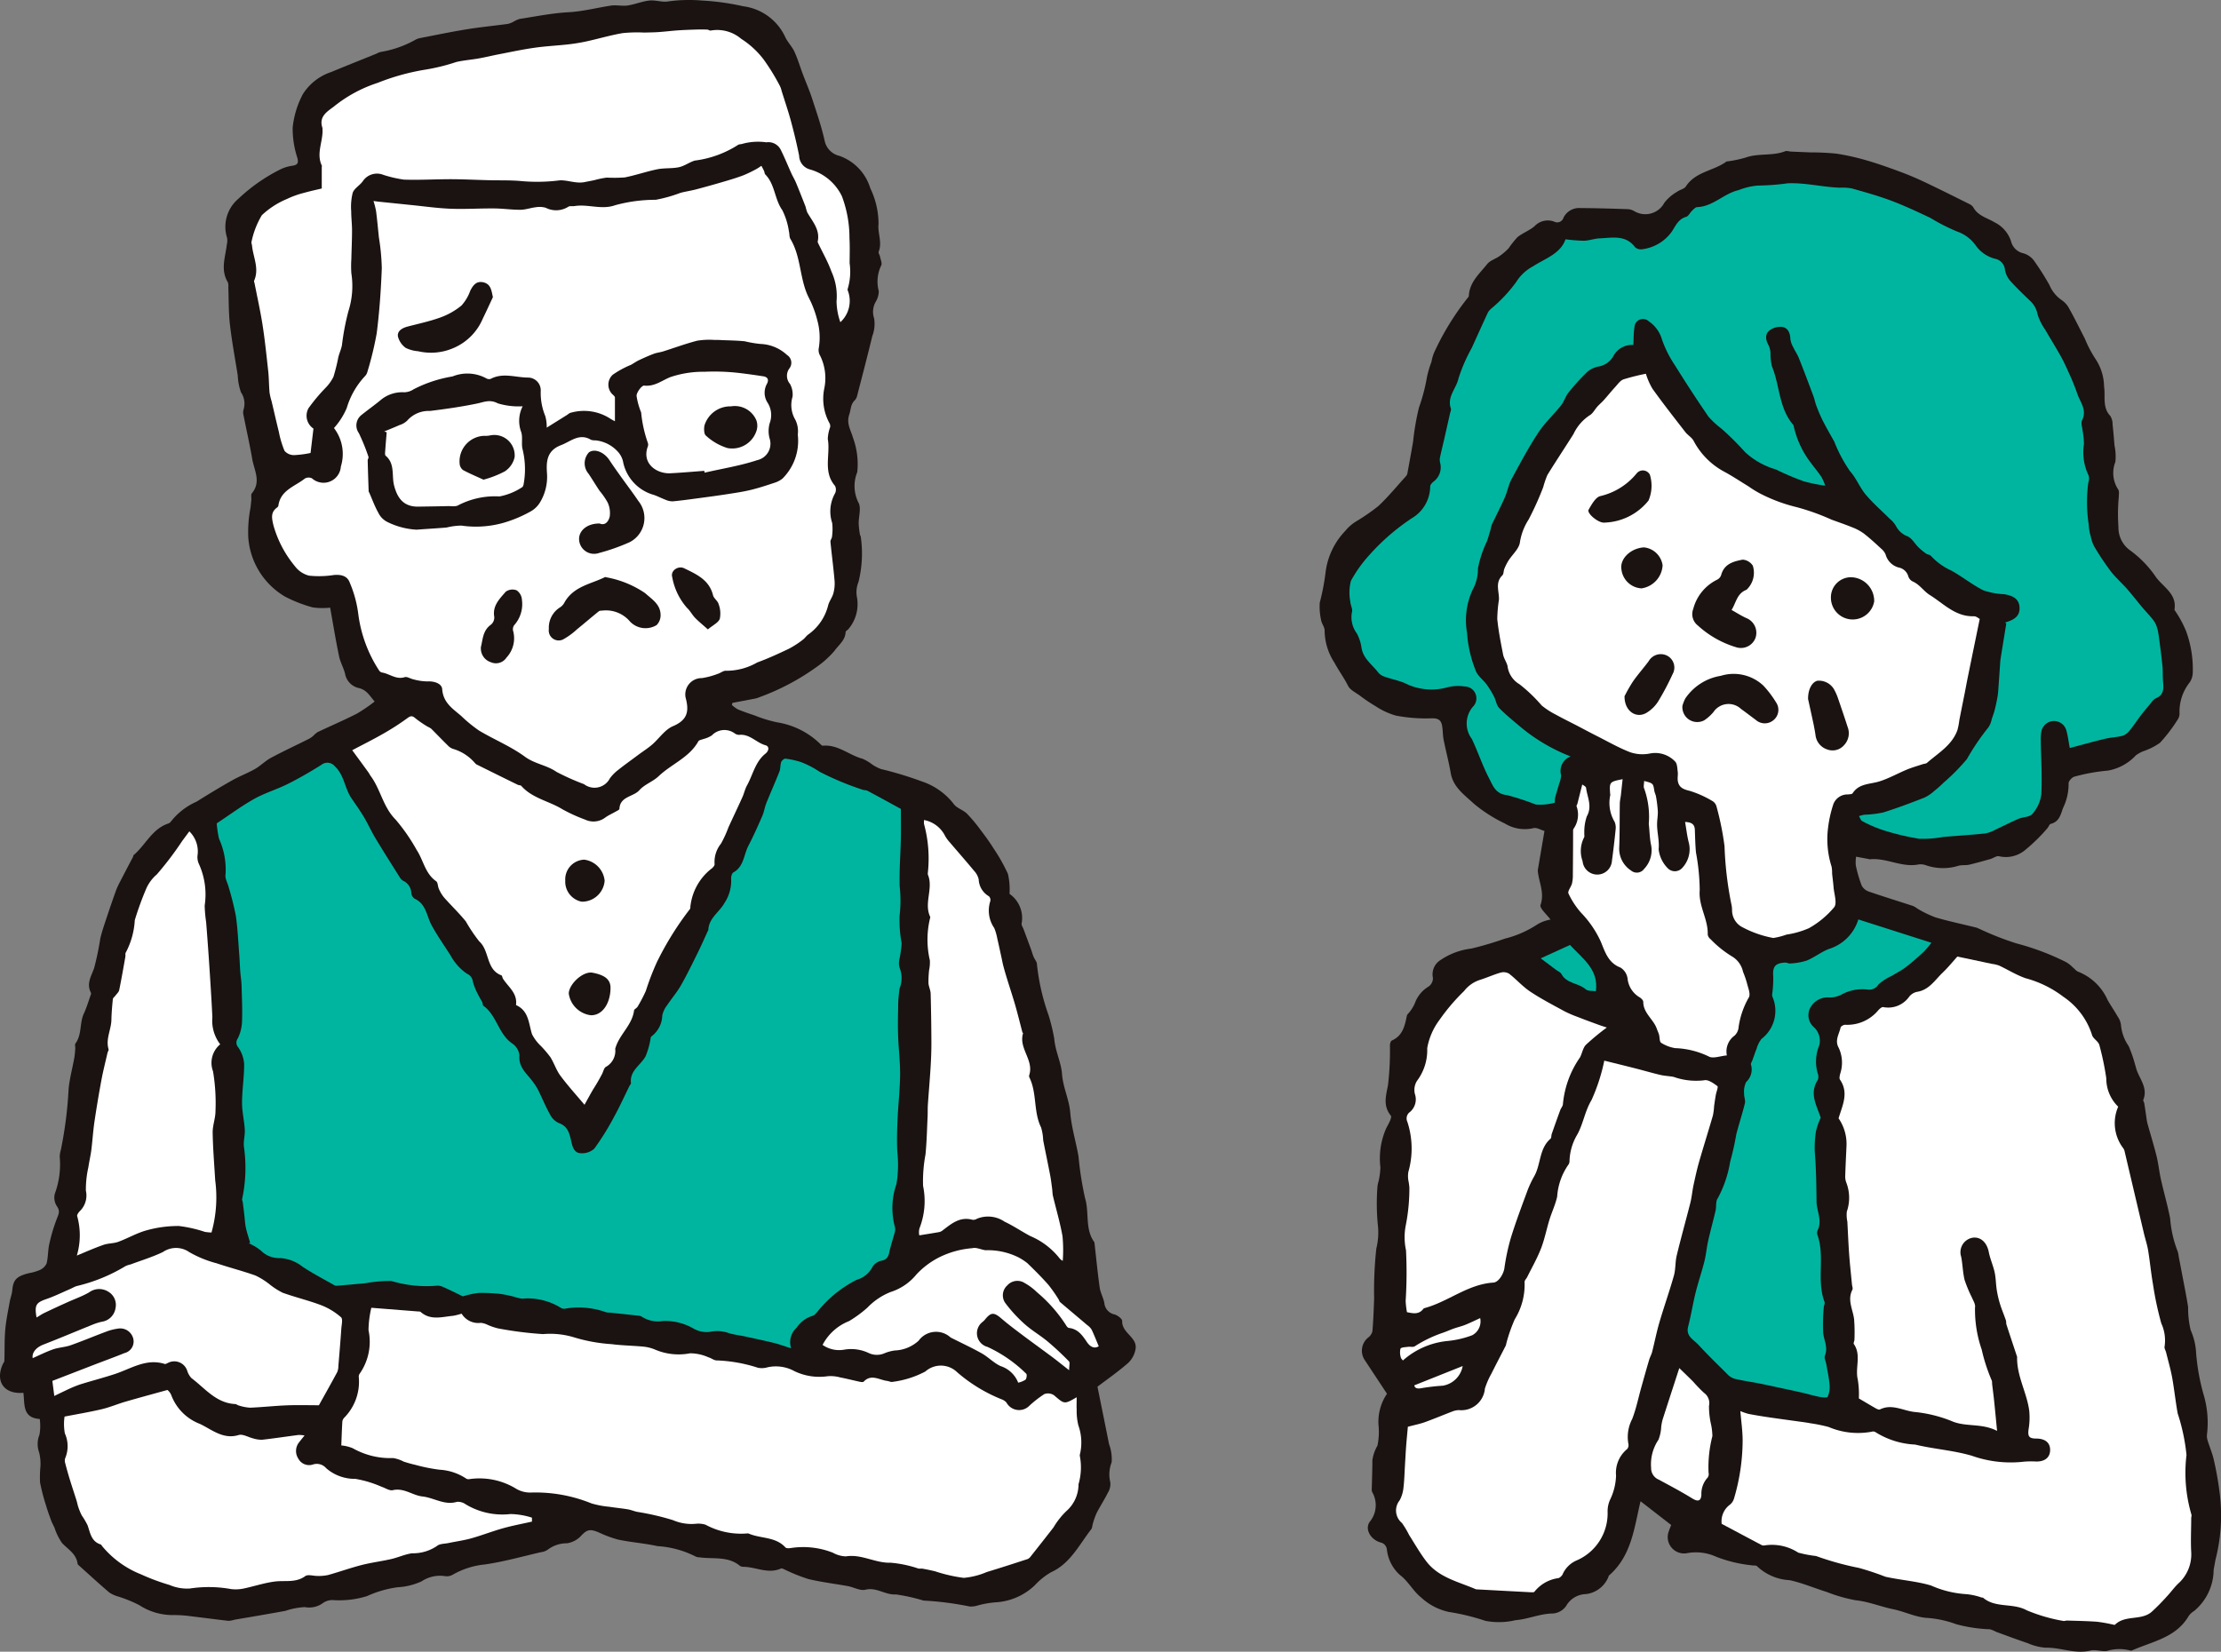 <svg id="グループ_1170" data-name="グループ 1170" xmlns="http://www.w3.org/2000/svg" xmlns:xlink="http://www.w3.org/1999/xlink" width="130.661" height="97.195" viewBox="0 0 130.661 97.195">
  <rect x="0" y="0" width="130.661" height="97.195" fill="#808080" stroke="none"/>
  <defs>
    <clipPath id="clip-path">
      <rect id="長方形_330" data-name="長方形 330" width="130.661" height="97.195" fill="none"/>
    </clipPath>
  </defs>
  <g id="グループ_1169" data-name="グループ 1169" clip-path="url(#clip-path)">
    <path id="パス_1256" data-name="パス 1256" d="M401.5,83.891l.745.138c.014,0,.029.017.042.016.987-.11,1.9.505,2.9.3a.914.914,0,0,1,.434.054,3.068,3.068,0,0,0,1.883.031c.207-.063.444-.021.657-.07.419-.1.833-.217,1.247-.335.171-.049.359-.2.5-.16a1.765,1.765,0,0,0,1.487-.327,10.218,10.218,0,0,0,1.351-1.315c.078-.08.12-.24.2-.261.494-.127.58-.516.723-.928a3.2,3.2,0,0,0,.331-1.454c-.014-.124.2-.366.346-.4a10.978,10.978,0,0,1,1.974-.356,2.938,2.938,0,0,0,1.64-.9,2.429,2.429,0,0,1,.4-.227,3.839,3.839,0,0,0,1.017-.509,9.183,9.183,0,0,0,1.027-1.344.646.646,0,0,0,.121-.423,2.772,2.772,0,0,1,.587-1.772,1.046,1.046,0,0,0,.191-.539,6.476,6.476,0,0,0-.391-2.491,6.371,6.371,0,0,0-.643-1.19c-.019-.022-.043-.055-.039-.079.148-.919-.652-1.317-1.083-1.9a6.34,6.34,0,0,0-1.537-1.592,1.641,1.641,0,0,1-.677-1.364,10.711,10.711,0,0,1,.02-1.773c0-.149.038-.338-.036-.44a1.766,1.766,0,0,1-.165-1.621,3.127,3.127,0,0,0-.053-.977c-.033-.406-.064-.813-.111-1.218a.939.939,0,0,0-.131-.507c-.487-.507-.279-1.156-.37-1.733a3,3,0,0,0-.481-1.587,7.009,7.009,0,0,1-.652-1.237c-.3-.578-.581-1.162-.9-1.729a1.381,1.381,0,0,0-.465-.537,2.01,2.01,0,0,1-.712-.877,15.726,15.726,0,0,0-.931-1.466,1.2,1.2,0,0,0-.609-.409.953.953,0,0,1-.724-.71,1.9,1.9,0,0,0-.968-1.112c-.431-.259-.975-.379-1.248-.876a.56.56,0,0,0-.238-.2c-.857-.427-1.714-.857-2.579-1.268-.466-.221-.941-.427-1.425-.607-.661-.246-1.328-.486-2.005-.683a13.761,13.761,0,0,0-1.8-.406,14.353,14.353,0,0,0-1.514-.073q-.579-.024-1.157-.049c-.119-.005-.254-.058-.355-.019-.749.292-1.572.1-2.326.372a7.151,7.151,0,0,1-1.005.216c-.044.009-.1,0-.131.025-.753.548-1.816.585-2.379,1.46-.1.15-.353.189-.514.31a2.6,2.6,0,0,0-.749.645,1.266,1.266,0,0,1-1.754.506.859.859,0,0,0-.378-.126c-.937-.032-1.874-.061-2.811-.066a1.022,1.022,0,0,0-.995.574.383.383,0,0,1-.546.224,1.067,1.067,0,0,0-1.151.267c-.3.257-.7.4-1.008.648a5.652,5.652,0,0,0-.517.65,3.348,3.348,0,0,1-.536.461c-.237.169-.558.259-.729.474-.447.563-1.038,1.058-1.078,1.863a.205.205,0,0,1-.062.117,15.66,15.66,0,0,0-1.976,3.214,2.5,2.5,0,0,0-.16.554,5.948,5.948,0,0,0-.264.889,10.577,10.577,0,0,1-.472,1.8,15.138,15.138,0,0,0-.346,2.008c-.106.624-.221,1.246-.336,1.868a.328.328,0,0,1-.072.155c-.538.594-1.049,1.218-1.631,1.766a12.027,12.027,0,0,1-1.3.9,2.465,2.465,0,0,0-.64.554,4.274,4.274,0,0,0-1.169,2.443,13.453,13.453,0,0,1-.343,1.791,3.585,3.585,0,0,0,.081,1.032c.036.216.218.424.205.627a3.488,3.488,0,0,0,.567,1.854c.249.467.571.9.813,1.383.121.241.439.389.68.564a9.336,9.336,0,0,0,.92.621,4.336,4.336,0,0,0,1.208.564,9.327,9.327,0,0,0,2.071.162c.382-.013.58.067.648.416.053.277.039.566.094.842.128.652.306,1.3.416,1.951.142.852.824,1.308,1.37,1.82a8.657,8.657,0,0,0,1.815,1.159,2.245,2.245,0,0,0,1.685.273c.184-.047.419.1.647.166-.133.782-.26,1.523-.386,2.264a.366.366,0,0,0-.006.089c.057.661.41,1.279.16,2-.067.193.37.56.587.863a2.213,2.213,0,0,0-.768.28,6.17,6.17,0,0,1-1.916.841,19.812,19.812,0,0,1-1.965.583,4.1,4.1,0,0,0-1.9.731.988.988,0,0,0-.367,1,.606.606,0,0,1-.249.5,1.909,1.909,0,0,0-.829,1.022,2.323,2.323,0,0,1-.275.452c-.057.087-.163.159-.182.251-.121.592-.241,1.173-.882,1.456-.068.03-.11.184-.114.282a16.977,16.977,0,0,1-.115,2.35c-.121.642-.3,1.2.167,1.788.086.109-.14.494-.264.73a4.4,4.4,0,0,0-.348,2.314,4.286,4.286,0,0,1-.1.787,2.407,2.407,0,0,0-.069.3,12.811,12.811,0,0,0,.018,2.3,3.882,3.882,0,0,1-.089,1.388,23.16,23.16,0,0,0-.129,2.938c-.023.643-.046,1.287-.1,1.928a.649.649,0,0,1-.236.363.994.994,0,0,0-.208,1.349l1.3,1.969a2.95,2.95,0,0,0-.5,1.824,4.039,4.039,0,0,1-.059,1.227,2.36,2.36,0,0,0-.3.862c0,.563-.024,1.127-.036,1.691a.382.382,0,0,0,.022.177,1.534,1.534,0,0,1-.147,1.761c-.3.435.068,1.047.639,1.208a.475.475,0,0,1,.376.42,2.351,2.351,0,0,0,.78,1.506c.473.354.768.942,1.233,1.312a3.477,3.477,0,0,0,1.632.852,12.938,12.938,0,0,1,2.15.524,4.2,4.2,0,0,0,1.77-.04c.746-.058,1.441-.386,2.207-.394a1.037,1.037,0,0,0,.772-.441,1.374,1.374,0,0,1,1.174-.7,1.64,1.64,0,0,0,1.3-.977c.02-.039.023-.1.053-.122,1.314-1.144,1.476-2.776,1.84-4.323.006-.024.035-.043.025-.031l1.789,1.388c-.046.12-.1.241-.14.366a.961.961,0,0,0,1.049,1.295,2.867,2.867,0,0,1,1.741.208,8.03,8.03,0,0,0,2.068.5c.113.025.28-.008.335.058a3,3,0,0,0,1.914.819c.749.163,1.467.471,2.2.7a8.934,8.934,0,0,0,1.693.483c.766.081,1.465.376,2.192.525.658.135,1.267.441,1.915.507a6.173,6.173,0,0,1,1.794.374,8.667,8.667,0,0,0,1.993.3,2.026,2.026,0,0,1,.361.151c.623.227,1.244.46,1.873.672a3.177,3.177,0,0,0,1.037.262c.887-.025,1.738.395,2.644.166.3-.077.665.08.979.022a2.44,2.44,0,0,1,1.371-.018.129.129,0,0,0,.088-.008c1.193-.532,2.578-.743,3.328-2.013a1.04,1.04,0,0,1,.324-.306,3.178,3.178,0,0,0,1.153-2.425c.034-.2.074-.406.112-.61a10.429,10.429,0,0,0,.264-3.718,18.064,18.064,0,0,0-.36-2.117c-.082-.389-.245-.761-.362-1.143a.885.885,0,0,1-.049-.352,5.8,5.8,0,0,0-.183-2.329,12.44,12.44,0,0,1-.453-2.49,3.776,3.776,0,0,0-.322-1.351,5.484,5.484,0,0,1-.148-1.347c-.111-.717-.259-1.429-.393-2.143-.054-.287-.11-.574-.166-.861a1.111,1.111,0,0,0-.067-.305,6.7,6.7,0,0,1-.433-1.926c-.154-.769-.371-1.525-.543-2.291-.1-.45-.145-.914-.255-1.362-.16-.646-.358-1.282-.537-1.923a2.442,2.442,0,0,1-.052-.29c-.045-.3-.086-.6-.133-.892-.011-.071-.08-.154-.059-.206.265-.652-.152-1.15-.366-1.694-.048-.123-.074-.254-.116-.38a8.191,8.191,0,0,0-.377-1.09,2.557,2.557,0,0,1-.453-1.239,1.056,1.056,0,0,0-.191-.493c-.187-.328-.4-.64-.59-.967a3.166,3.166,0,0,0-1.716-1.67c-.131-.042-.232-.178-.347-.271a1.764,1.764,0,0,0-.383-.3,14.832,14.832,0,0,0-2.914-1.1,17.459,17.459,0,0,1-2.2-.865c-.057-.017-.109-.053-.166-.067-.8-.2-1.61-.367-2.4-.6a6.448,6.448,0,0,1-1.041-.5,2.329,2.329,0,0,0-.265-.166c-.868-.285-1.742-.552-2.606-.85a.766.766,0,0,1-.434-.355,7.765,7.765,0,0,1-.348-1.191,2.142,2.142,0,0,1,.019-.523" transform="translate(-292.305 -33.479)" fill="#1a1311"/>
    <path id="パス_1257" data-name="パス 1257" d="M394.915,60.848c.023-.389.015-.719.067-1.04a.5.5,0,0,1,.836-.346,1.948,1.948,0,0,1,.789,1.095,6.64,6.64,0,0,0,.757,1.5q.953,1.532,1.973,3.022a5.366,5.366,0,0,0,.764.706,16.755,16.755,0,0,1,1.392,1.384,4.527,4.527,0,0,0,1.806,1.014,15.864,15.864,0,0,0,1.646.7,9.74,9.74,0,0,0,1.259.256,3.16,3.16,0,0,0-.223-.514c-.187-.279-.407-.537-.606-.809a5.469,5.469,0,0,1-1.027-2.194.182.182,0,0,0-.039-.08c-.84-.984-.772-2.3-1.239-3.421a3.216,3.216,0,0,1-.085-.8,1.229,1.229,0,0,0-.112-.443c-.174-.307-.226-.639.038-.863a1.064,1.064,0,0,1,.753-.218c.344.048.478.352.49.709a1.32,1.32,0,0,0,.164.478c.1.216.242.414.33.634.3.746.58,1.5.862,2.25.068.181.1.375.169.556a9.385,9.385,0,0,0,.375.879c.215.422.452.832.684,1.246a8.412,8.412,0,0,0,.925,1.738c.366.405.57.955.923,1.376.428.51.939.951,1.412,1.424a1.636,1.636,0,0,1,.354.4,1.271,1.271,0,0,0,.7.635c.257.117.421.43.638.644a3.747,3.747,0,0,0,.451.372c.083.059.223.059.28.131a3.7,3.7,0,0,0,1.2.865c.646.358,1.228.833,1.885,1.163a4.229,4.229,0,0,0,1.218.228c.6.095.879.325.911.753.033.459-.211.73-.81.9-.027.008-.048.032.033.066-.113.694-.227,1.388-.337,2.083-.02.129-.024.261-.034.391-.029.411-.056.821-.086,1.232-.014.19-.022.382-.053.57-.043.26-.1.52-.161.775-.05.2-.12.389-.187.582a1.3,1.3,0,0,1-.2.491,13.7,13.7,0,0,0-1.257,1.856,11.832,11.832,0,0,1-1.366,1.384,7.079,7.079,0,0,1-.554.493,2.433,2.433,0,0,1-.582.395c-.8.312-1.609.618-2.43.875a6.291,6.291,0,0,1-1.106.131,2.347,2.347,0,0,0-.315.082c.064.1.1.251.2.3a7.882,7.882,0,0,0,1.21.522,14.845,14.845,0,0,0,2.137.511,6.542,6.542,0,0,0,1.4-.107c.825-.068,1.651-.12,2.474-.205a2,2,0,0,0,.594-.218c.457-.209.9-.443,1.364-.641.27-.116.663-.1.82-.289a2.143,2.143,0,0,0,.527-1.14c.055-1.056-.014-2.119-.031-3.179a2.492,2.492,0,0,1,.029-.492.755.755,0,0,1,1.486-.065c.08.284.114.582.191.995.711-.188,1.386-.378,2.069-.541.346-.083.71-.091,1.052-.183a.914.914,0,0,0,.409-.316c.235-.287.44-.6.664-.894.142-.188.293-.37.447-.549.136-.157.254-.367.429-.443.514-.222.443-.631.413-1.048-.021-.294,0-.591-.033-.883-.061-.588-.137-1.175-.219-1.76a2.783,2.783,0,0,0-.141-.6,1.575,1.575,0,0,0-.263-.418c-.182-.225-.386-.432-.572-.654-.294-.351-.572-.715-.874-1.059-.323-.367-.7-.695-.993-1.081a15.936,15.936,0,0,1-.951-1.433,2.026,2.026,0,0,1-.2-.581,2.9,2.9,0,0,1-.124-.724,8.55,8.55,0,0,1-.02-2.471.6.6,0,0,0,.007-.417,3.121,3.121,0,0,1-.265-1.835,5.109,5.109,0,0,0-.087-.822c-.019-.191-.1-.421-.026-.568.314-.617-.122-1.079-.287-1.59a13.316,13.316,0,0,0-.519-1.27c-.142-.322-.293-.642-.465-.949-.288-.513-.6-1.012-.894-1.523a3.249,3.249,0,0,1-.453-.909,1.4,1.4,0,0,0-.438-.793c-.407-.391-.816-.782-1.189-1.2a1.353,1.353,0,0,1-.291-.632.72.72,0,0,0-.589-.645,2.012,2.012,0,0,1-1.119-.766,2.234,2.234,0,0,0-1.1-.833,11.274,11.274,0,0,1-1.571-.8c-.746-.354-1.5-.708-2.268-1s-1.564-.511-2.356-.737a2.985,2.985,0,0,0-.706-.044c-1.024-.034-2.018-.3-3.067-.259a13.932,13.932,0,0,1-1.781.134,4.033,4.033,0,0,0-1.114.268c-.866.2-1.5.965-2.433,1-.107,0-.218.134-.312.222-.118.111-.2.309-.334.348-.464.135-.613.51-.847.871a2.528,2.528,0,0,1-1.751,1.039.5.5,0,0,1-.412-.121c-.558-.747-1.343-.55-2.081-.521-.31.012-.616.132-.926.141a9.843,9.843,0,0,1-1.085-.086c-.287.849-1.2,1.129-1.909,1.59a2.613,2.613,0,0,0-1,.937,8.708,8.708,0,0,1-1.453,1.547.951.951,0,0,0-.2.229c-.325.7-.64,1.4-.958,2.1a9.587,9.587,0,0,0-.778,1.794c-.129.59-.684,1.074-.447,1.755.03.086-.028.2-.051.306q-.17.757-.342,1.513c-.085.369-.178.737-.254,1.108a.811.811,0,0,0,.023.3,1.041,1.041,0,0,1-.391,1.077c-.092.075-.205.2-.2.3a2.193,2.193,0,0,1-1.088,1.863,12.8,12.8,0,0,0-2.5,2.17,7.827,7.827,0,0,0-1.077,1.513,2.834,2.834,0,0,0-.035,1.217c.007.2.146.426.1.606a1.593,1.593,0,0,0,.285,1.268,2.509,2.509,0,0,1,.274.84c.1.654.642,1,.993,1.47a.848.848,0,0,0,.4.247c.378.132.777.209,1.146.362a3.453,3.453,0,0,0,2.41.279,2.543,2.543,0,0,1,1.1-.078.7.7,0,0,1,.5,1.2,1.508,1.508,0,0,0-.06,1.885c.366.765.629,1.581,1.022,2.33.217.416.374.918,1.054.98a15.41,15.41,0,0,1,1.687.553,3.284,3.284,0,0,0,1.111-.105c.02,0,0-.186.023-.279.075-.288.166-.572.246-.859a1.378,1.378,0,0,0,.11-.487.91.91,0,0,1,.56-1.1,10.588,10.588,0,0,1-2.934-1.725c-.431-.366-.875-.72-1.268-1.124-.162-.166-.191-.455-.305-.675a5.411,5.411,0,0,0-.426-.7c-.213-.291-.554-.529-.66-.849a7.237,7.237,0,0,1-.5-2.2,4.278,4.278,0,0,1,.321-2.519,2.536,2.536,0,0,0,.32-1.281,6.7,6.7,0,0,1,.533-1.594c.082-.235.147-.477.218-.716a1.781,1.781,0,0,1,.066-.259c.253-.534.527-1.059.765-1.6.155-.352.215-.749.4-1.084.5-.924.993-1.851,1.568-2.726.378-.577.9-1.055,1.336-1.6.183-.23.264-.541.448-.769a13.159,13.159,0,0,1,1.1-1.211,1.45,1.45,0,0,1,.627-.306,1.249,1.249,0,0,0,.914-.634,1.243,1.243,0,0,1,1.193-.641" transform="translate(-298.827 -40.56)" fill="#00b5a0"/>
    <path id="パス_1258" data-name="パス 1258" d="M489.471,277.676a2.651,2.651,0,0,1,.476,1.615c-.026.592-.057,1.183-.075,1.775a.984.984,0,0,0,.059.393,2.486,2.486,0,0,1,.035,1.714,1.842,1.842,0,0,0,.03.589c.036.648.061,1.3.108,1.944.043.588.109,1.175.165,1.762.01.1.064.23.024.307-.311.6.029,1.158.1,1.734a10.122,10.122,0,0,1,.021,1.2c0,.088-.073.207-.036.26.454.655.063,1.4.232,2.09a5.367,5.367,0,0,1,.063,1.111c.4.236.7.416,1,.586.072.041.184.092.241.063.7-.349,1.352.069,2.016.146a7.853,7.853,0,0,1,2.207.541c.836.362,1.743.1,2.668.575-.067-.688-.119-1.243-.177-1.8-.034-.324-.078-.647-.116-.97a.906.906,0,0,0-.013-.177,10.379,10.379,0,0,1-.6-1.843,7.158,7.158,0,0,1-.392-2.479c.037-.181-.112-.405-.192-.6a7.789,7.789,0,0,1-.42-1.01c-.109-.442-.114-.91-.2-1.359a.866.866,0,0,1,.662-1.128c.482-.074.851.28.961.846.078.4.256.787.344,1.189.074.34.07.7.125,1.043a5.94,5.94,0,0,0,.192.826c.1.321.233.631.342.949.029.083.011.18.038.264.2.618.407,1.235.611,1.852a.142.142,0,0,1,.014.042c-.031,1.111.563,2.08.71,3.147a4.069,4.069,0,0,1-.034,1.1c-.059.428.018.556.443.559.548,0,.843.26.822.712-.02.426-.341.657-.853.638a4.79,4.79,0,0,0-.847.027,6.835,6.835,0,0,1-2.9-.364c-1.1-.323-2.235-.392-3.338-.659a4.8,4.8,0,0,1-2.346-.738.264.264,0,0,0-.209-.019,4.423,4.423,0,0,1-2.541-.28,9.683,9.683,0,0,0-1.083-.22c-.219-.041-.441-.071-.661-.1-.6-.084-1.191-.162-1.785-.25-.4-.059-.793-.123-1.187-.2a3.621,3.621,0,0,1-.473-.164c.051.608.13,1.153.134,1.7a12.125,12.125,0,0,1-.5,3.421.751.751,0,0,1-.233.375,1.215,1.215,0,0,0-.5,1.139c.821.437,1.577.84,2.334,1.24a.259.259,0,0,0,.169.033,2.834,2.834,0,0,1,2,.421,7.11,7.11,0,0,0,1.049.2,17.427,17.427,0,0,0,2.523.7,16.292,16.292,0,0,1,1.555.518c.889.2,1.817.258,2.687.517a5.968,5.968,0,0,0,2.03.506,3.708,3.708,0,0,1,.941.2c.029.007.069,0,.088.012.738.628,1.744.29,2.565.738a9.759,9.759,0,0,0,2.155.628c.067.018.147-.025.221-.022.59.019,1.18.028,1.768.071a8.991,8.991,0,0,1,.924.163c.044.008.109.031.13.011.6-.593,1.544-.224,2.157-.757a12.653,12.653,0,0,0,.906-.919c.224-.239.416-.51.65-.738a2.3,2.3,0,0,0,.771-1.861c-.037-.662,0-1.328,0-1.991,0-.074.035-.159.01-.222a8.718,8.718,0,0,1-.288-3.5,11.484,11.484,0,0,0-.518-2.444c-.126-.7-.2-1.407-.324-2.105-.092-.5-.236-.994-.359-1.491-.029-.116-.114-.243-.088-.342a2.4,2.4,0,0,0-.193-1.362,18.86,18.86,0,0,1-.489-2.3c-.117-.663-.178-1.336-.287-2-.055-.334-.166-.658-.244-.988q-.573-2.427-1.143-4.854a.518.518,0,0,0-.073-.161,2.429,2.429,0,0,1-.3-2.449,2.3,2.3,0,0,1-.7-1.666,16.318,16.318,0,0,0-.409-1.963c-.062-.225-.39-.385-.435-.607a4.26,4.26,0,0,0-1.681-2.231,6.359,6.359,0,0,0-2.223-1.091c-.54-.188-1.035-.5-1.556-.745a1.982,1.982,0,0,0-.425-.1l-2.033-.431c-.229.254-.528.625-.868.951-.455.436-.8,1.024-1.516,1.128a.792.792,0,0,0-.449.282,1.509,1.509,0,0,1-1.531.613c-.084-.014-.207.1-.285.183a2.37,2.37,0,0,1-1.941.858c-.093-.007-.264.087-.279.16-.083.39-.359.755-.111,1.194a2.068,2.068,0,0,1,.086,1.532c-.025.111-.064.265-.012.341.537.782.143,1.516-.083,2.282" transform="translate(-381.317 -211.88)" fill="#fff"/>
    <path id="パス_1259" data-name="パス 1259" d="M428.458,104.794a12.829,12.829,0,0,0-1.328.333c-.183.067-.323.271-.466.428-.235.257-.455.53-.687.791-.116.13-.252.242-.37.371-.16.176-.277.424-.473.529a2.713,2.713,0,0,0-.944,1.1c-.506.806-1.038,1.6-1.534,2.409a5.4,5.4,0,0,0-.244.712,17.812,17.812,0,0,1-.861,1.909,3.452,3.452,0,0,0-.511,1.339c-.048.381-.444.716-.674,1.078a3.133,3.133,0,0,0-.243.484c-.051.123-.032.3-.115.381-.442.431-.184.944-.2,1.425a8.261,8.261,0,0,0-.1,1.144c.07.7.208,1.4.344,2.095.045.23.2.436.259.665a1.442,1.442,0,0,0,.7,1.077,9,9,0,0,1,1.308,1.25,4.525,4.525,0,0,0,.841.544c.425.236.863.448,1.294.672.379.2.753.4,1.134.592.642.324,1.271.687,1.94.945a2.239,2.239,0,0,0,1.132.081,1.611,1.611,0,0,1,1.513.468c.126.129.124.4.152.6.022.166-.019.34,0,.507.053.418.326.528.719.621a6.063,6.063,0,0,1,1.329.6.526.526,0,0,1,.233.318,16.7,16.7,0,0,1,.472,2.34,20.549,20.549,0,0,0,.392,3.359,1.744,1.744,0,0,1,.051.4,1.12,1.12,0,0,0,.543.967,6.292,6.292,0,0,0,1.882.67,4.193,4.193,0,0,0,.778-.2,5.182,5.182,0,0,0,1.315-.375,5.341,5.341,0,0,0,1.489-1.235c.184-.237,0-.766-.034-1.162-.021-.277-.061-.553-.088-.83a1.882,1.882,0,0,0-.031-.4,5.3,5.3,0,0,1-.208-2.269,7.07,7.07,0,0,1,.32-1.423.893.893,0,0,1,.854-.554c.095-.01.236-.011.273-.069.379-.589,1.026-.523,1.584-.7s1.08-.474,1.625-.7c.3-.123.61-.209.917-.311.084-.028.19-.026.25-.079.665-.581,1.471-1.035,1.79-1.931a4.138,4.138,0,0,0,.113-.593c.105-.534.213-1.067.319-1.6.059-.3.113-.6.174-.9.229-1.124.46-2.248.705-3.444-.065-.032-.208-.163-.345-.158-1.086.037-1.785-.751-2.6-1.255-.348-.216-.594-.625-1.015-.8a.511.511,0,0,1-.246-.307.729.729,0,0,0-.568-.507,1.092,1.092,0,0,1-.761-.758.876.876,0,0,0-.26-.348c-.336-.31-.672-.623-1.033-.9a2.942,2.942,0,0,0-.685-.363c-.4-.163-.805-.3-1.208-.448a13.4,13.4,0,0,0-2.072-.74,9.445,9.445,0,0,1-2.168-.817,6.348,6.348,0,0,1-.643-.4c-.493-.3-.973-.624-1.482-.893a4.368,4.368,0,0,1-1.749-1.792c-.112-.2-.339-.324-.482-.507-.656-.846-1.318-1.688-1.94-2.559a4.106,4.106,0,0,1-.383-.878" transform="translate(-331.624 -82.802)" fill="#fff"/>
    <path id="パス_1260" data-name="パス 1260" d="M403.612,297.375a10.906,10.906,0,0,1-.752,2.325c-.4.667-.492,1.429-.856,2.06a3.216,3.216,0,0,0-.44,1.532.362.362,0,0,1-.065.212,3.7,3.7,0,0,0-.661,1.878c-.1.462-.311.9-.451,1.351-.175.566-.287,1.155-.5,1.705-.225.578-.536,1.121-.812,1.678-.05.1-.162.2-.154.3a3.863,3.863,0,0,1-.578,2.186,9.609,9.609,0,0,0-.495,1.413.991.991,0,0,1-.031.131c-.28.548-.568,1.092-.842,1.644a4.746,4.746,0,0,0-.389.892,1.391,1.391,0,0,1-1.524,1.265,1.1,1.1,0,0,0-.35.065c-.551.21-1.094.44-1.648.641-.3.107-.608.167-1.01.274-.026.293-.068.71-.1,1.128-.029.384-.047.768-.071,1.153-.027.446-.036.894-.091,1.337a1.941,1.941,0,0,1-.223.715.949.949,0,0,0,.137,1.329,5.332,5.332,0,0,1,.424.709c.33.521.637,1.061,1.01,1.55.727.952,1.875,1.192,2.9,1.634a.128.128,0,0,0,.043.012q1.62.088,3.241.173c.058,0,.15.005.172-.028a2.181,2.181,0,0,1,1.427-.808.5.5,0,0,0,.266-.289,1.591,1.591,0,0,1,.822-.762,3.013,3.013,0,0,0,1.794-2.837,1.653,1.653,0,0,1,.149-.731,3.466,3.466,0,0,0,.348-1.415,1.8,1.8,0,0,1,.651-1.556.348.348,0,0,0,.076-.3,2.273,2.273,0,0,1,.222-1.469c.236-.606.365-1.254.542-1.884.151-.538.3-1.076.46-1.611.046-.155.132-.3.172-.456.146-.575.259-1.159.425-1.728.271-.925.595-1.836.856-2.763.106-.378.072-.793.164-1.177.249-1.034.538-2.059.8-3.091.088-.352.118-.717.193-1.072.1-.45.195-.9.322-1.342.263-.916.551-1.826.816-2.741a3.834,3.834,0,0,0,.07-.553c.03-.218.061-.436.1-.652.031-.182.156-.476.092-.522-.227-.168-.553-.4-.775-.342a3.947,3.947,0,0,1-1.8-.2c-.257-.049-.523-.055-.777-.115-.474-.111-.942-.249-1.413-.37-.644-.164-1.289-.322-1.881-.469" transform="translate(-309.23 -234.969)" fill="#fff"/>
    <path id="パス_1261" data-name="パス 1261" d="M480.953,269.546c-.235-.734-.7-1.442-.171-2.25a.567.567,0,0,0-.012-.382,2.477,2.477,0,0,1,.085-1.623,1.068,1.068,0,0,0-.317-1.095.937.937,0,0,1-.2-1.144,1.165,1.165,0,0,1,1.122-.6,1.474,1.474,0,0,0,.7-.163,2.545,2.545,0,0,1,1.56-.3.648.648,0,0,0,.631-.305,2.96,2.96,0,0,1,.756-.491c.28-.171.578-.318.837-.516.367-.279.714-.586,1.054-.9a5.941,5.941,0,0,0,.463-.542l-4.3-1.373a2.612,2.612,0,0,1-1.737,1.739c-.454.177-.852.5-1.3.682a3.8,3.8,0,0,1-.969.17c-.1.012-.2-.058-.3-.052-.6.035-.746.244-.7.836a6.614,6.614,0,0,1-.052.952.523.523,0,0,0,0,.211,2.081,2.081,0,0,1-.638,2.492,1.648,1.648,0,0,0-.29.583c-.09.216-.161.439-.24.659-.033.092-.113.2-.088.276a1,1,0,0,1-.284,1.018,1.285,1.285,0,0,0-.122.688c-.009.187.09.389.048.563-.15.617-.353,1.221-.509,1.837a16.418,16.418,0,0,1-.359,1.605,6.829,6.829,0,0,1-.726,2.143c-.136.173-.076.491-.133.736-.137.592-.3,1.177-.434,1.77-.09.4-.123.82-.224,1.22-.154.613-.362,1.212-.514,1.826-.164.662-.267,1.34-.44,2-.153.583.333.777.611,1.082.53.583,1.1,1.133,1.657,1.686a1.057,1.057,0,0,0,.438.3c.472.116.957.182,1.435.275.362.07.723.151,1.084.228.489.105.979.208,1.467.319.346.079.686.183,1.033.251.162.032.45.06.482-.006a1.43,1.43,0,0,0,.116-.663,7.673,7.673,0,0,0-.133-.894c-.021-.129-.045-.258-.069-.386-.03-.161-.132-.351-.078-.476.2-.476-.05-.891-.1-1.335a10.553,10.553,0,0,1,.036-1.513c0-.1.078-.223.046-.307-.487-1.277.036-2.66-.416-3.94a.376.376,0,0,1,0-.265c.3-.592-.052-1.15-.057-1.713-.009-.958-.022-1.912-.1-2.869a5.9,5.9,0,0,1,.071-1.279,4.155,4.155,0,0,1,.271-.773" transform="translate(-373.836 -203.758)" fill="#00b5a0"/>
    <path id="パス_1262" data-name="パス 1262" d="M405.64,275.875c-.181-.06-.329-.105-.474-.158-.412-.152-.825-.3-1.234-.463a6.6,6.6,0,0,1-.774-.332c-.682-.373-1.376-.73-2.021-1.16-.451-.3-.818-.724-1.249-1.058a.643.643,0,0,0-.5-.059c-.413.118-.807.3-1.219.429a1.913,1.913,0,0,0-.926.655,11.632,11.632,0,0,0-1.448,1.7,3.881,3.881,0,0,0-.72,1.661,3.007,3.007,0,0,1-.6,1.921,1,1,0,0,0-.126.772.973.973,0,0,1-.285,1.058.466.466,0,0,0-.157.583,5.037,5.037,0,0,1,.057,2.952,1.58,1.58,0,0,0,.008.531,2.95,2.95,0,0,1,.054.4,11.217,11.217,0,0,1-.21,2.195,3.622,3.622,0,0,0,.011,1.477,25.919,25.919,0,0,1-.021,2.985,5.061,5.061,0,0,0,.077.66c.374.081.707.143.962-.192a.149.149,0,0,1,.075-.048c1.394-.375,2.543-1.405,4.046-1.5.316-.02.6-.519.648-.838a12.473,12.473,0,0,1,.391-1.826c.289-.933.636-1.849.974-2.767a6.055,6.055,0,0,1,.4-.842c.388-.7.277-1.611.947-2.19.062-.054.043-.194.076-.288q.243-.7.5-1.4c.045-.123.157-.239.157-.358a5.7,5.7,0,0,1,1-2.736c.133-.243.171-.563.354-.749a14.4,14.4,0,0,1,1.23-1.017" transform="translate(-311.112 -215.41)" fill="#fff"/>
    <path id="パス_1263" data-name="パス 1263" d="M440.464,218.771c-.113.451-.2.791-.285,1.131-.014.056-.069.124-.051.163a1.444,1.444,0,0,1-.181,1.325.2.2,0,0,0-.024.086c0,.869-.006,1.739-.014,2.608a2.164,2.164,0,0,1-.052.527c-.054.2-.269.451-.207.582a4.756,4.756,0,0,0,.743,1.134,6.065,6.065,0,0,1,1.144,1.665c.253.59.429,1.278,1.169,1.558a.9.9,0,0,1,.42.638,1.454,1.454,0,0,0,.707,1.113c.1.06.218.178.218.27,0,.668.608,1.025.8,1.591.038.113.094.22.126.334.046.164.023.418.125.483a2.179,2.179,0,0,0,.825.314,4.927,4.927,0,0,1,1.973.489c.244.148.684-.029,1.069-.06a1.147,1.147,0,0,1,.454-1.166.761.761,0,0,0,.238-.512,4.874,4.874,0,0,1,.614-1.757c.083-.21-.048-.515-.111-.77a5.542,5.542,0,0,0-.243-.713,1.391,1.391,0,0,0-.676-.923A6.278,6.278,0,0,1,448,227.872a.414.414,0,0,1-.157-.264c.032-.9-.551-1.674-.471-2.61a12.666,12.666,0,0,0-.219-2.211c-.042-.444-.051-.891-.067-1.336-.011-.315-.174-.453-.575-.467.078.443.121.861.23,1.261a1.609,1.609,0,0,1-.4,1.447.581.581,0,0,1-.851.013,1.873,1.873,0,0,1-.535-1.115c.051-.534-.106-1.026-.09-1.538.008-.237.053-.473.042-.708a7.814,7.814,0,0,0-.105-.85c-.018-.116-.081-.226-.1-.342-.069-.441-.066-.441-.6-.58,0,.17-.055.349.009.461a4.939,4.939,0,0,1,.264,2.063c.05.413.048.835.135,1.239a1.585,1.585,0,0,1-.407,1.409.528.528,0,0,1-.768.1,1.536,1.536,0,0,1-.7-1.329c.037-.865.021-1.732.036-2.6,0-.175.047-.35.066-.526.033-.3.063-.6.1-.922-.77.15-.782.165-.735.853a.279.279,0,0,1,.007.089,2.178,2.178,0,0,0,.256,1.567.876.876,0,0,1,.061.438q-.092.926-.217,1.849a.866.866,0,0,1-1.727.03,1.749,1.749,0,0,1,.084-1.391c.042-.061.006-.171.017-.257a2.789,2.789,0,0,1,.147-.991c.335-.592.026-1.122-.043-1.674-.012-.092-.183-.165-.229-.2" transform="translate(-347.378 -172.616)" fill="#fff"/>
    <path id="パス_1264" data-name="パス 1264" d="M464.5,383.63c-.341,1.05-.667,2.048-.987,3.047a3.331,3.331,0,0,0-.075.392,2.4,2.4,0,0,1-.164.778,2.574,2.574,0,0,0-.431,1.649.726.726,0,0,0,.447.694c.663.359,1.33.711,1.971,1.106.323.2.512.174.54-.206a1.4,1.4,0,0,1,.367-1.017.361.361,0,0,0,.054-.293,7.3,7.3,0,0,1,.226-2.15,3.675,3.675,0,0,0-.074-.664,4.775,4.775,0,0,1-.126-1.114.74.74,0,0,0-.291-.765,8.49,8.49,0,0,1-.638-.659c-.258-.259-.524-.511-.819-.8" transform="translate(-365.708 -303.123)" fill="#fff"/>
    <path id="パス_1265" data-name="パス 1265" d="M433.643,264.963l-1.728.789.933.7c.1.071.233.12.282.214.3.582,1,.526,1.43.906.14.123.421.084.6.114.175-1.291-.785-1.918-1.522-2.721" transform="translate(-341.275 -209.359)" fill="#00b5a0"/>
    <path id="パス_1266" data-name="パス 1266" d="M397.179,369.609c-.309.14-.586.279-.873.394-.218.087-.45.14-.672.218s-.447.182-.676.259a7.546,7.546,0,0,0-1.63.789c-.1.062-.263.01-.394.03-.157.023-.4.022-.445.112a.972.972,0,0,0,.023.516c.01.062.077.115.12.176a4.611,4.611,0,0,1,2.619-1.147,5.634,5.634,0,0,0,1.457-.338.923.923,0,0,0,.471-1.009" transform="translate(-310.1 -292.045)" fill="#fff"/>
    <path id="パス_1267" data-name="パス 1267" d="M396.483,384.184c.019.133.128.219.4.169a12.039,12.039,0,0,1,1.276-.149,1.422,1.422,0,0,0,1.169-1.156l-2.847,1.136" transform="translate(-313.279 -302.663)" fill="#fff"/>
    <path id="パス_1268" data-name="パス 1268" d="M476.717,159.873c.28-.46.318-.971.877-1.185a1.372,1.372,0,0,0,.37-1.42.782.782,0,0,0-.59-.353c-.535.1-1.093.243-1.269.9a.474.474,0,0,1-.244.282,2.659,2.659,0,0,0-1.4,1.716.848.848,0,0,0,.268.976,5.809,5.809,0,0,0,2.259,1.281.915.915,0,0,0,1.134-.549.932.932,0,0,0-.55-1.172c-.29-.134-.561-.308-.86-.475" transform="translate(-374.847 -123.983)" fill="#1a1311"/>
    <path id="パス_1270" data-name="パス 1270" d="M471.642,190.9a.875.875,0,0,0,1.289.849,2.563,2.563,0,0,0,.531-.476,1.071,1.071,0,0,1,1.628-.189c.292.208.573.429.862.64a.793.793,0,0,0,1.033.03.78.78,0,0,0,.17-1.05,6.154,6.154,0,0,0-.748-.99,2.556,2.556,0,0,0-2.505-.58,3.126,3.126,0,0,0-2.091,1.333,2.33,2.33,0,0,0-.17.434" transform="translate(-372.665 -149.366)" fill="#1a1311"/>
    <path id="パス_1272" data-name="パス 1272" d="M506.866,191.888c.094.429.207.935.315,1.443q.069.327.119.658a1.007,1.007,0,0,0,.689.863.893.893,0,0,0,.987-.244,1.02,1.02,0,0,0,.214-1.085c-.181-.564-.373-1.126-.566-1.686a2.98,2.98,0,0,0-.194-.452,1.03,1.03,0,0,0-1.025-.574c-.318.093-.548.518-.539,1.078" transform="translate(-400.497 -150.752)" fill="#1a1311"/>
    <path id="パス_1273" data-name="パス 1273" d="M446.188,134.975a3.451,3.451,0,0,0,2.611-1.3,2.217,2.217,0,0,0,.08-1.517.467.467,0,0,0-.761-.1,3.909,3.909,0,0,1-2.143,1.354c-.279.052-.522.491-.7.8-.113.191.45.69.818.757.073.013.149.011.1.008" transform="translate(-351.816 -104.222)" fill="#1a1311"/>
    <path id="パス_1274" data-name="パス 1274" d="M455.414,185.893c0,.887.711,1.316,1.3.955a2.086,2.086,0,0,0,.668-.649,15.5,15.5,0,0,0,.858-1.618.788.788,0,0,0-.314-1.088.821.821,0,0,0-1.091.321c-.3.405-.642.786-.929,1.2a9.083,9.083,0,0,0-.5.878" transform="translate(-359.843 -144.907)" fill="#1a1311"/>
    <path id="パス_1275" data-name="パス 1275" d="M514.422,161.859a1.184,1.184,0,0,0-1.157,1.186,1.283,1.283,0,0,0,2.546.242,1.394,1.394,0,0,0-1.389-1.428" transform="translate(-405.553 -127.892)" fill="#1a1311"/>
    <path id="パス_1276" data-name="パス 1276" d="M455.832,153.488c-.761.041-1.426.648-1.331,1.282a1.261,1.261,0,0,0,1.181,1.13,1.455,1.455,0,0,0,1.243-1.354,1.233,1.233,0,0,0-1.093-1.058" transform="translate(-359.114 -121.277)" fill="#1a1311"/>
    <path id="パス_1277" data-name="パス 1277" d="M2.338,83.5c-1.046-.065-.872-.9-.963-1.54C.24,82.06-.294,81.291.163,80.28c.031-.068.091-.133.094-.2.021-.615,0-1.234.054-1.846.047-.544.164-1.083.259-1.623.041-.23.132-.454.152-.685.055-.616.248-.824.981-1.006a2.877,2.877,0,0,0,.639-.186.782.782,0,0,0,.4-.39c.095-.371.074-.771.159-1.145a10.32,10.32,0,0,1,.444-1.484c.1-.262.206-.44.008-.725a.919.919,0,0,1-.124-.755,4.972,4.972,0,0,0,.284-2.168,1.572,1.572,0,0,1,.067-.4,23.932,23.932,0,0,0,.457-3.6c.06-.6.222-1.2.33-1.794.033-.185.046-.374.061-.562.009-.1-.039-.24.012-.308.389-.526.232-1.2.494-1.761.165-.354.274-.734.406-1.1a.185.185,0,0,0,.008-.128c-.275-.53.019-.962.189-1.444A16.571,16.571,0,0,0,5.9,55.23c.091-.39.222-.771.348-1.152q.277-.838.574-1.668a4.326,4.326,0,0,1,.241-.525c.25-.484.5-.964.757-1.447.02-.039.018-.1.048-.124.689-.585,1.066-1.508,1.99-1.839a.356.356,0,0,0,.184-.114,3.94,3.94,0,0,1,1.524-1.187c.688-.432,1.383-.853,2.091-1.253.432-.244.9-.418,1.336-.664.332-.189.608-.478.943-.659.731-.392,1.484-.742,2.226-1.113a1.477,1.477,0,0,0,.252-.17,1.654,1.654,0,0,1,.27-.233c.769-.365,1.553-.7,2.311-1.086a9.627,9.627,0,0,0,1.046-.715c-.294-.331-.468-.7-.971-.8a1.06,1.06,0,0,1-.774-.854c-.09-.342-.277-.661-.348-1.006-.2-.958-.356-1.923-.526-2.864a3.987,3.987,0,0,1-1.034-.016,8.069,8.069,0,0,1-1.631-.639,4.406,4.406,0,0,1-2.151-3.477,7.465,7.465,0,0,1,.136-1.769c.013-.146.031-.291.043-.437s-.035-.309.034-.392c.56-.676.133-1.355.018-2.024-.149-.868-.346-1.728-.516-2.593a.6.6,0,0,1,.009-.31,1.182,1.182,0,0,0-.155-1.015,3.454,3.454,0,0,1-.188-.993c-.159-1-.346-2-.461-3-.082-.722-.065-1.455-.094-2.184a.678.678,0,0,0-.029-.3c-.447-.734-.14-1.483-.058-2.227A.956.956,0,0,0,13.36,14a2.157,2.157,0,0,1,.661-2.3A10.273,10.273,0,0,1,16.5,9.966a2.255,2.255,0,0,1,.724-.214c.283-.056.347-.152.27-.461A5.523,5.523,0,0,1,17.218,7.5a5.375,5.375,0,0,1,.6-1.961,3.146,3.146,0,0,1,1.668-1.3c.885-.37,1.778-.722,2.667-1.082a.933.933,0,0,1,.248-.1,6.2,6.2,0,0,0,2.066-.732,1.144,1.144,0,0,1,.254-.085c.914-.176,1.825-.368,2.743-.516.8-.13,1.613-.207,2.419-.317a1.31,1.31,0,0,0,.326-.129,1.6,1.6,0,0,1,.365-.164c.95-.145,1.9-.34,2.854-.392C34.282.676,35.1.46,35.935.332c.323-.05.668.039.992-.009.431-.064.846-.244,1.277-.29.373-.04.776.122,1.135.047A8.974,8.974,0,0,1,41.312.034a14.271,14.271,0,0,1,2.407.335,3.167,3.167,0,0,1,2.471,1.8c.139.308.4.56.542.867.2.43.332.888.5,1.332.18.48.388.951.546,1.438.266.817.548,1.633.734,2.469a1.155,1.155,0,0,0,.876.9A2.908,2.908,0,0,1,51.2,11.081a4.813,4.813,0,0,1,.484,2.114c-.062.508.229,1.065.008,1.617-.03.075.062.193.081.294.034.174.137.4.067.518a2.181,2.181,0,0,0-.142,1.51,1.215,1.215,0,0,1-.165.6,1.193,1.193,0,0,0-.109,1,2,2,0,0,1-.106,1.041c-.282,1.171-.588,2.335-.89,3.5a.582.582,0,0,1-.137.277c-.254.233-.231.551-.328.837-.182.537.087.911.218,1.369a4.491,4.491,0,0,1,.251,2.025,2.182,2.182,0,0,0,.065,1.783c.186.313.011.834.019,1.261a5.619,5.619,0,0,0,.077.648.3.3,0,0,0,.041.08,6.912,6.912,0,0,1-.13,2.694,1.585,1.585,0,0,0-.084.927A2.27,2.27,0,0,1,49.928,37c-.046.073-.176.124-.179.188-.022.5-.409.758-.662,1.118a5.637,5.637,0,0,1-1.047.943,13.856,13.856,0,0,1-3.37,1.781,1.243,1.243,0,0,1-.3.089c-.426.084-.853.162-1.28.242l-.033.122a1.748,1.748,0,0,0,.348.259c.322.135.654.247.986.357a7.69,7.69,0,0,0,1.341.41A4.665,4.665,0,0,1,48.2,43.726c.066.058.142.161.206.156.894-.082,1.548.56,2.345.771a2.659,2.659,0,0,1,.569.341,2.56,2.56,0,0,0,.508.261,21.044,21.044,0,0,1,2.412.732A3.957,3.957,0,0,1,56.1,47.3c.168.253.552.352.782.577a8.979,8.979,0,0,1,.817.979c.26.341.514.689.741,1.052a10.64,10.64,0,0,1,.857,1.517A4.124,4.124,0,0,1,59.39,52.6a1.734,1.734,0,0,1,.709,1.757c-.009.1.077.215.118.324q.223.6.444,1.2c.05.138.087.281.142.416.062.151.2.3.2.444a12.8,12.8,0,0,0,.681,2.988,11.472,11.472,0,0,1,.336,1.381c.057.745.409,1.405.458,2.087.058.8.421,1.493.485,2.278.07.865.336,1.713.485,2.574a19.582,19.582,0,0,0,.383,2.448c.264.854-.017,1.81.54,2.589a.091.091,0,0,1,.016.042c.1.878.183,1.759.307,2.634.044.314.218.608.275.921a.753.753,0,0,0,.6.666c.18.051.454.26.449.388-.027.707.89.947.789,1.631a1.467,1.467,0,0,1-.434.833c-.608.531-1.276.993-1.809,1.4.237,1.175.462,2.273.679,3.372a2.542,2.542,0,0,1,.155,1.075,1.972,1.972,0,0,0-.079,1.181.949.949,0,0,1-.137.6c-.205.412-.458.8-.669,1.208a4.12,4.12,0,0,0-.218.615c-.037.113-.033.253-.1.34-.711.917-1.237,2.021-2.365,2.529a4.073,4.073,0,0,0-.951.764,3.627,3.627,0,0,1-2.335,1.006,5.824,5.824,0,0,0-.979.17,1.355,1.355,0,0,1-.523.073,18.177,18.177,0,0,0-2.71-.347,10.71,10.71,0,0,0-1.621-.361c-.638.04-1.142-.441-1.8-.278-.307.076-.682-.148-1.03-.212-.77-.141-1.55-.231-2.309-.413a9.852,9.852,0,0,1-1.349-.534c-.093-.037-.213-.119-.28-.089-.754.339-1.468-.091-2.2-.1a.362.362,0,0,1-.214-.058c-.706-.587-1.577-.384-2.38-.5a.534.534,0,0,1-.218-.044,5.723,5.723,0,0,0-2.245-.615c-.762-.167-1.547-.223-2.311-.382a6.878,6.878,0,0,1-1.169-.434c-.537-.22-.694-.148-1.081.272a1.449,1.449,0,0,1-.77.376,1.85,1.85,0,0,0-1.117.366.88.88,0,0,1-.414.158c-1.095.252-2.182.56-3.29.721a4.741,4.741,0,0,0-1.894.6.683.683,0,0,1-.474.086,1.953,1.953,0,0,0-1.367.311,3.914,3.914,0,0,1-1.41.346,6.364,6.364,0,0,0-1.793.519,5.489,5.489,0,0,1-2.031.235.982.982,0,0,0-.548.161,1.368,1.368,0,0,1-1.086.252,4.255,4.255,0,0,0-1.137.22c-.536.1-1.073.193-1.61.286-.464.081-.929.157-1.393.238a1.36,1.36,0,0,1-.35.065c-.7-.078-1.408-.176-2.112-.257a7.493,7.493,0,0,0-1.07-.083,3.617,3.617,0,0,1-2.075-.589,7.823,7.823,0,0,0-1.225-.5,1.886,1.886,0,0,1-.526-.236c-.605-.516-1.191-1.055-1.783-1.586-.033-.03-.078-.066-.084-.1C4.492,91.431,4,91.174,3.65,90.8a3.4,3.4,0,0,1-.443-.9c-.068-.144-.146-.285-.2-.434-.106-.284-.209-.569-.294-.86a11.824,11.824,0,0,1-.357-1.368,6.638,6.638,0,0,1,.024-.951,2.771,2.771,0,0,0-.078-.818,1.457,1.457,0,0,1,.019-1.039,2.929,2.929,0,0,0,.018-.924" transform="translate(0 -0.001)" fill="#1a1311"/>
    <path id="パス_1278" data-name="パス 1278" d="M62.707,241.276c-.086-.294-.187-.584-.252-.882-.054-.246-.063-.5-.093-.752s-.059-.5-.091-.745c-.009-.072-.054-.151-.037-.214a8.734,8.734,0,0,0,.1-3.093c-.03-.321.073-.654.054-.977-.031-.528-.163-1.053-.161-1.579,0-.765.13-1.53.123-2.294a1.945,1.945,0,0,0-.343-.968.42.42,0,0,1-.03-.532,2.444,2.444,0,0,0,.249-1c.026-.711-.008-1.424-.029-2.136-.008-.265-.056-.529-.075-.794-.025-.337-.034-.674-.06-1.01-.06-.758-.091-1.52-.2-2.27a17.082,17.082,0,0,0-.43-1.716c-.063-.241-.221-.5-.177-.719a4.373,4.373,0,0,0-.385-2.108,6.541,6.541,0,0,1-.133-.9c.773-.511,1.464-1.026,2.21-1.443.626-.35,1.33-.556,1.974-.878.676-.339,1.333-.72,1.974-1.123a.561.561,0,0,1,.787.083c.556.515.579,1.282.971,1.866.248.369.509.729.736,1.11.244.409.44.848.685,1.257.459.765.938,1.518,1.413,2.273a.623.623,0,0,0,.209.23.816.816,0,0,1,.487.731.456.456,0,0,0,.206.332c.673.309.693,1.01.986,1.551.331.611.736,1.182,1.11,1.77a3.365,3.365,0,0,0,.318.478,2.881,2.881,0,0,0,.665.616.563.563,0,0,1,.336.457,3.641,3.641,0,0,0,.328.8c.066.144.158.276.228.418.033.066.02.175.068.209.791.566.879,1.666,1.7,2.22a.965.965,0,0,1,.417.7c-.062.729.472,1.094.815,1.581a3.454,3.454,0,0,1,.284.448c.242.489.45,1,.715,1.47a1.077,1.077,0,0,0,.509.482c.534.186.628.636.726,1.076.074.331.177.668.525.694a1.079,1.079,0,0,0,.827-.263,15.247,15.247,0,0,0,1.16-1.862c.332-.6.613-1.226.917-1.84.026-.054.09-.108.084-.156-.09-.741.584-1.058.864-1.59a4.639,4.639,0,0,0,.269-.918c.023-.082.015-.2.069-.241a1.589,1.589,0,0,0,.639-1.229,1.432,1.432,0,0,1,.281-.6c.258-.392.572-.751.805-1.157.349-.607.655-1.239.966-1.866.223-.449.424-.91.635-1.365.006-.013.022-.025.022-.039.023-.706.65-1.054.952-1.6a2.364,2.364,0,0,0,.392-1.4c-.012-.131.038-.344.129-.394.622-.344.608-1.033.881-1.561.3-.575.562-1.167.821-1.761.106-.243.142-.516.241-.763.248-.619.522-1.228.766-1.848.069-.175.045-.385.107-.564.03-.087.17-.205.244-.2a5.162,5.162,0,0,1,.912.2,5.593,5.593,0,0,1,1.1.571,17.183,17.183,0,0,0,2.523,1.055c.095.037.213.021.3.068.664.353,1.323.716,1.958,1.063,0,.6.01,1.182,0,1.761-.02.926-.095,1.852-.069,2.777a7.9,7.9,0,0,1-.007,1.783,7.6,7.6,0,0,0,.122,1.585,6.74,6.74,0,0,1-.126.926.983.983,0,0,0,.009.524,1.629,1.629,0,0,1,0,1.2,7.422,7.422,0,0,0-.087,1.2c-.014.549-.022,1.1,0,1.647.027.75.123,1.5.115,2.249-.01.883-.113,1.766-.152,2.649-.027.623-.044,1.25-.013,1.873a6.87,6.87,0,0,1-.05,1.9,4.272,4.272,0,0,0-.095,2.511.613.613,0,0,1-.009.345c-.1.38-.229.752-.311,1.135-.058.273-.138.453-.455.519a.816.816,0,0,0-.535.359,1.51,1.51,0,0,1-.936.768,6.988,6.988,0,0,0-2.321,1.894c-.083.084-.169.206-.269.225a1.7,1.7,0,0,0-.941.7,1.142,1.142,0,0,0-.324,1.211c-.4-.126-.705-.239-1.02-.317-.572-.14-1.15-.261-1.726-.386-.3-.066-.617-.095-.911-.189a2.059,2.059,0,0,0-1.132-.073,1.558,1.558,0,0,1-1-.223,3.324,3.324,0,0,0-1.759-.417,1.748,1.748,0,0,1-1.2-.231.428.428,0,0,0-.208-.08c-.567-.064-1.136-.122-1.7-.182a1.351,1.351,0,0,1-.222-.019,4.759,4.759,0,0,0-2.428-.215.346.346,0,0,1-.254-.056,3.692,3.692,0,0,0-2.269-.533,2.324,2.324,0,0,1-.429-.1,6.973,6.973,0,0,0-.829-.176,9.842,9.842,0,0,0-1.325-.059,5.253,5.253,0,0,0-.9.2c-.315-.152-.734-.363-1.162-.552a.733.733,0,0,0-.435-.069,7.228,7.228,0,0,1-2.61-.283,8.086,8.086,0,0,0-1.531.131q-.82.076-1.641.146a.317.317,0,0,1-.174-.025c-.634-.361-1.286-.7-1.889-1.1a2.314,2.314,0,0,0-1.307-.5,1.5,1.5,0,0,1-1.133-.442,3.07,3.07,0,0,0-.715-.429l.1-.032" transform="translate(-47.987 -168.136)" fill="#00b5a0"/>
    <path id="パス_1279" data-name="パス 1279" d="M79.926,61.936a4.249,4.249,0,0,0,.748-1.172,4.706,4.706,0,0,1,1.093-1.9.536.536,0,0,0,.111-.193,19.6,19.6,0,0,0,.56-2.305c.163-1.27.251-2.552.3-3.832a12.8,12.8,0,0,0-.17-1.808c-.053-.516-.1-1.034-.166-1.549a5.207,5.207,0,0,0-.152-.6c.108.014.2.029.292.038q.97.1,1.94.2c.769.077,1.537.188,2.308.217.845.033,1.693-.024,2.54-.017.521,0,1.042.082,1.563.078.3,0,.6-.115.9-.148a1.334,1.334,0,0,1,.587.029,1.34,1.34,0,0,0,1.327-.057c.091-.062.248-.022.372-.042.794-.127,1.594.237,2.391-.051a8.964,8.964,0,0,1,2.382-.318A8.357,8.357,0,0,0,100.3,48.1c.3-.082.617-.125.92-.205q.834-.22,1.661-.464c.38-.111.759-.227,1.129-.366a7.307,7.307,0,0,0,.744-.358c.111-.057.212-.133.317-.2.052.1.107.2.154.3.031.067.028.161.075.209.573.58.537,1.446,1,2.1a4.084,4.084,0,0,1,.39,1.255c.039.143.014.317.086.436.586.972.545,2.128.945,3.152.1.26.246.5.348.762a6.125,6.125,0,0,1,.288.868,3.8,3.8,0,0,1,.085,1.668.645.645,0,0,0,.087.43,2.975,2.975,0,0,1,.24,1.923,3.005,3.005,0,0,0,.3,2.031.36.36,0,0,1,.046.242,2.257,2.257,0,0,0-.14.693c.168.915-.3,1.927.426,2.763a.494.494,0,0,1-.008.458,2.168,2.168,0,0,0-.159,1.725,3.222,3.222,0,0,1-.01.808c-.007.1-.1.2-.092.3.075.761.176,1.52.242,2.282a2.186,2.186,0,0,1-.069.748c-.068.251-.25.473-.311.724a2.983,2.983,0,0,1-1.174,1.707c-.118.089-.2.223-.321.309a5.482,5.482,0,0,1-.8.519c-.616.294-1.238.581-1.878.814A3.621,3.621,0,0,1,103,76.22c-.152-.023-.325.129-.495.181a4.551,4.551,0,0,1-.936.251.962.962,0,0,0-.96,1.139c.22.812.12,1.323-.74,1.689-.476.2-.811.724-1.226,1.084-.247.213-.526.389-.789.584-.4.3-.81.59-1.2.9a2.475,2.475,0,0,0-.5.506,1.014,1.014,0,0,1-1.519.339,13.955,13.955,0,0,1-1.621-.724c-.578-.4-1.277-.466-1.858-.893-.829-.609-1.811-1.006-2.7-1.539a8.2,8.2,0,0,1-1.047-.859c-.5-.429-1.06-.777-1.117-1.574-.024-.333-.467-.481-.877-.457a3.307,3.307,0,0,1-.819-.122c-.174-.034-.369-.174-.51-.129-.5.16-.88-.193-1.321-.27a.274.274,0,0,1-.178-.112,7.906,7.906,0,0,1-1.228-3.3,6.864,6.864,0,0,0-.508-1.885c-.144-.4-.519-.481-.934-.443a5.657,5.657,0,0,1-1.455.038,1.5,1.5,0,0,1-.837-.56,6.493,6.493,0,0,1-1.261-2.4c-.093-.4-.184-.761.208-1.047a.192.192,0,0,0,.081-.106c.121-.918.969-1.134,1.556-1.6a.448.448,0,0,1,.42-.015,1.021,1.021,0,0,0,1.7-.692,2.5,2.5,0,0,0-.408-2.271" transform="translate(-60.277 -36.749)" fill="#fff"/>
    <path id="パス_1280" data-name="パス 1280" d="M95.682,374.812c.019-.481.033-.955.063-1.427a.454.454,0,0,1,.125-.221,3.01,3.01,0,0,0,.842-2.357.3.3,0,0,1,.044-.207,3.279,3.279,0,0,0,.526-2.575,6.125,6.125,0,0,1,.166-1.313l2.766.218c.044,0,.1,0,.131.023.583.518,1.257.293,1.907.232a3.466,3.466,0,0,0,.507-.128,1.147,1.147,0,0,0,1.129.542,1.181,1.181,0,0,1,.421.126,3.61,3.61,0,0,0,.592.2,21.525,21.525,0,0,0,2.648.336,4.851,4.851,0,0,1,1.784.178,9.672,9.672,0,0,0,2.247.413c.62.081,1.249.087,1.873.146a2.38,2.38,0,0,1,.648.158,3.541,3.541,0,0,0,2.1.235,2.652,2.652,0,0,1,1.082.237c.17.046.334.19.5.182a8.857,8.857,0,0,1,2.411.432,1.178,1.178,0,0,0,.573-.03,2.28,2.28,0,0,1,1.584.235,3.384,3.384,0,0,0,1.938.293,2.085,2.085,0,0,1,.74.07c.391.074.776.175,1.165.258.071.015.182.03.218-.008.448-.471.919-.1,1.379-.045.088.01.172.052.26.064a5.618,5.618,0,0,0,1.991-.618,1.374,1.374,0,0,1,1.873.046,9.22,9.22,0,0,0,2.611,1.591.693.693,0,0,1,.287.191.846.846,0,0,0,1.364.171,6.712,6.712,0,0,1,.865-.67.635.635,0,0,1,.576.075c.605.522.593.537,1.326.112,0,.272-.012.5,0,.734a3.519,3.519,0,0,0,.1.925,3.009,3.009,0,0,1,.1,1.664.293.293,0,0,0-.014.133,3.535,3.535,0,0,1-.078,1.66,2.1,2.1,0,0,1-.718,1.586,4.6,4.6,0,0,0-.754.958q-.659.848-1.327,1.689a.479.479,0,0,1-.188.17c-.8.262-1.6.52-2.41.766a4.413,4.413,0,0,1-1.356.343,8.914,8.914,0,0,1-1.681-.385c-.242-.058-.485-.109-.729-.154-.086-.016-.18.007-.265-.012a6.917,6.917,0,0,0-1.621-.34c-.91.031-1.714-.523-2.637-.373a1.666,1.666,0,0,1-.765-.216,4.766,4.766,0,0,0-2.5-.271c-.1.014-.241.016-.292-.041-.58-.637-1.441-.511-2.144-.807a.153.153,0,0,0-.088-.016,4.4,4.4,0,0,1-2.468-.513,1.445,1.445,0,0,0-.576-.054,2.732,2.732,0,0,1-1.336-.213,15.1,15.1,0,0,0-2.116-.49c-.184-.041-.361-.117-.546-.148-.363-.06-.731-.094-1.095-.151a5.2,5.2,0,0,1-1.047-.2,8.748,8.748,0,0,0-3.534-.637,1.62,1.62,0,0,1-.863-.206,4.125,4.125,0,0,0-2.778-.583.275.275,0,0,1-.174-.022,3.143,3.143,0,0,0-1.573-.531,10.025,10.025,0,0,1-1.426-.285c-.231-.051-.459-.118-.685-.189a2.112,2.112,0,0,0-.626-.213,4.459,4.459,0,0,1-2.382-.58,2.305,2.305,0,0,0-.677-.163" transform="translate(-75.603 -289.756)" fill="#fff"/>
    <path id="パス_1281" data-name="パス 1281" d="M74.129,31.752l-.17,1.43a5.969,5.969,0,0,1-.969.126.732.732,0,0,1-.563-.252,5.663,5.663,0,0,1-.334-1.121c-.149-.6-.285-1.2-.427-1.8a3.635,3.635,0,0,1-.119-.507c-.037-.421-.034-.847-.079-1.267-.1-.9-.192-1.807-.331-2.7-.127-.821-.31-1.632-.469-2.448-.011-.058-.047-.128-.027-.173.312-.712-.061-1.38-.126-2.067-.007-.073-.05-.154-.029-.215a4.981,4.981,0,0,1,.607-1.567,4.871,4.871,0,0,1,1.475-.954,5.251,5.251,0,0,1,1.008-.362c.35-.1.709-.176,1.042-.256,0-.436,0-.861,0-1.287,0-.014.017-.032.012-.042-.364-.735.085-1.458.03-2.188,0-.015.005-.031,0-.045-.221-.64.224-.932.644-1.239a8.051,8.051,0,0,1,2.6-1.414,13.386,13.386,0,0,1,2.792-.777,11.443,11.443,0,0,0,1.838-.452c.434-.1.882-.132,1.322-.21.395-.07.784-.167,1.178-.243.686-.132,1.37-.281,2.061-.379.671-.1,1.35-.129,2.024-.205A10.58,10.58,0,0,0,90.2,8.961c.707-.156,1.4-.361,2.115-.485a8.47,8.47,0,0,1,1.266-.033c.276-.006.552-.009.828-.027.377-.026.753-.071,1.129-.1.35-.024.7-.037,1.052-.048.233-.008.466-.009.7,0,.072,0,.154.074.213.056a2.181,2.181,0,0,1,1.791.488,5.092,5.092,0,0,1,1.323,1.22,12.51,12.51,0,0,1,.955,1.556,1.347,1.347,0,0,1,.1.288c.186.6.389,1.187.551,1.789.181.669.343,1.345.479,2.025a.855.855,0,0,0,.631.806,2.988,2.988,0,0,1,1.883,1.573,6.947,6.947,0,0,1,.447,2.475c.028.494.011.984.009,1.471a3.526,3.526,0,0,1-.112,1.507.141.141,0,0,0,0,.089,1.7,1.7,0,0,1-.433,1.876,3.862,3.862,0,0,1-.224-1.238,3.469,3.469,0,0,0-.3-1.741c-.208-.579-.52-1.12-.786-1.678a.153.153,0,0,1-.024-.084c.155-.7-.307-1.181-.612-1.72a2.569,2.569,0,0,1-.1-.336c-.182-.467-.366-.934-.558-1.4-.079-.191-.189-.368-.275-.557-.211-.464-.4-.937-.629-1.394a.812.812,0,0,0-.845-.437,3.459,3.459,0,0,0-1.385.082c-.1.039-.23.021-.3.082a6.121,6.121,0,0,1-2.53.911c-.319.1-.606.32-.928.389-.414.088-.857.038-1.272.122-.646.131-1.274.354-1.921.48a8.918,8.918,0,0,1-1.058.01,5.513,5.513,0,0,0-.731.152c-.189.04-.38.074-.57.113-.528.107-1.078-.157-1.528-.095a10.361,10.361,0,0,1-2.284.026c-.6-.048-1.214-.028-1.822-.043-.744-.018-1.488-.057-2.231-.059-.919,0-1.84.056-2.758.025a7.173,7.173,0,0,1-1.216-.281,1,1,0,0,0-1.194.355c-.172.257-.51.431-.607.7a3.408,3.408,0,0,0-.088,1.1c0,.37.048.74.048,1.11,0,.562-.028,1.124-.04,1.687a6.313,6.313,0,0,0,0,.841,4.871,4.871,0,0,1-.173,2.23,14.5,14.5,0,0,0-.381,2.006c-.046.235-.15.459-.21.692a11.1,11.1,0,0,1-.288,1.161,2.518,2.518,0,0,1-.465.651,10.692,10.692,0,0,0-1,1.193.91.91,0,0,0,.28,1.2" transform="translate(-55.689 -6.527)" fill="#fff"/>
    <path id="パス_1282" data-name="パス 1282" d="M112.414,223.7c-.506-.6-.993-1.137-1.422-1.714-.244-.329-.37-.744-.59-1.094a6.807,6.807,0,0,0-.561-.659,2.482,2.482,0,0,1-.519-.691c-.2-.626-.183-1.356-.913-1.7-.012-.006-.029-.023-.028-.033.087-.681-.455-1.046-.765-1.528-.04-.062-.044-.18-.093-.2-.921-.346-.681-1.443-1.306-2a9.491,9.491,0,0,1-.788-1.174c-.4-.494-.864-.936-1.285-1.413a2.116,2.116,0,0,1-.3-.5c-.069-.146-.054-.377-.16-.451-.65-.452-.748-1.232-1.142-1.832a11,11,0,0,0-1.247-1.8c-.733-.734-.876-1.759-1.456-2.551-.053-.072-.091-.155-.144-.227-.287-.4-.576-.79-.95-1.3.681-.36,1.257-.645,1.813-.966a14.448,14.448,0,0,0,1.421-.914c.2-.15.3-.162.483,0a6.272,6.272,0,0,0,.732.5,1.211,1.211,0,0,1,.192.108c.331.329.652.669.987.994a.717.717,0,0,0,.338.209,2.688,2.688,0,0,1,1.243.811c.034.029.059.073.1.092q1.214.605,2.431,1.2c.065.032.167.019.208.066.649.735,1.631.887,2.421,1.376a9.472,9.472,0,0,0,1.335.608,1.146,1.146,0,0,0,1.187-.126c.191-.138.414-.233.619-.352.077-.044.207-.1.209-.153.033-.745.814-.7,1.174-1.1.3-.342.8-.506,1.136-.827.751-.715,1.8-1.092,2.335-2.052.044-.078.2-.094.306-.137a1.584,1.584,0,0,0,.486-.21,1.026,1.026,0,0,1,1.358-.109.46.46,0,0,0,.253.078c.621-.065,1.007.464,1.549.612.228.063.212.319-.006.493-.6.48-.735,1.236-1.083,1.866-.121.218-.172.474-.275.7-.266.591-.546,1.176-.816,1.764a6.812,6.812,0,0,1-.442.967,1.716,1.716,0,0,0-.376,1.205c.011.091-.124.232-.226.3a3.267,3.267,0,0,0-1.184,2.09c-.024.085,0,.2-.044.258a18.128,18.128,0,0,0-1.941,3.121,15.184,15.184,0,0,0-.648,1.688,8.474,8.474,0,0,1-.488.932c-.05.088-.2.144-.207.227-.112.851-.841,1.389-1.084,2.17a.293.293,0,0,0-.023.087,1.075,1.075,0,0,1-.549,1.057c-.118.068-.151.28-.228.424-.087.164-.176.327-.27.488s-.2.326-.3.492c-.164.288-.323.579-.46.826" transform="translate(-78.024 -158.686)" fill="#fff"/>
    <path id="パス_1283" data-name="パス 1283" d="M17.985,391.317c.731-.142,1.46-.263,2.178-.432.476-.112.932-.307,1.4-.444.795-.231,1.594-.446,2.472-.69a.786.786,0,0,1,.218.286,2.9,2.9,0,0,0,1.683,1.708c.678.313,1.369.942,2.288.658.242-.075.568.131.857.2a1.657,1.657,0,0,0,.529.077c.714-.08,1.423-.189,2.136-.281a1.993,1.993,0,0,1,.355.03c-.134.168-.227.277-.311.391a.812.812,0,0,0-.059.966.72.72,0,0,0,.849.356.725.725,0,0,1,.79.21,2.55,2.55,0,0,0,1.718.63,6.485,6.485,0,0,1,1.542.465c.225.072.47.249.667.2.658-.149,1.159.308,1.736.371.682.074,1.3.537,2.03.317a.77.77,0,0,1,.5.134,4.168,4.168,0,0,0,2.645.584,4.357,4.357,0,0,1,1.271.213v.232c-.566.128-1.139.234-1.7.391-.627.175-1.236.415-1.863.591-.441.124-.9.185-1.349.279-.23.048-.519.036-.676.173a2.512,2.512,0,0,1-1.468.43c-.416.058-.812.245-1.225.34-.579.132-1.172.205-1.747.353-.659.169-1.3.4-1.958.584a2.564,2.564,0,0,1-.619.056c-.248.007-.571-.107-.731.01-.561.409-1.183.243-1.783.318-.63.079-1.243.289-1.868.418a2.248,2.248,0,0,1-.707.028,7.383,7.383,0,0,0-2.434-.034,2.627,2.627,0,0,1-1.2-.211,12.382,12.382,0,0,1-1.658-.617,5.7,5.7,0,0,1-2.3-1.666c-.027-.036-.052-.088-.089-.1-.553-.176-.61-.678-.767-1.126a4.528,4.528,0,0,0-.337-.572,3.4,3.4,0,0,1-.2-.472c-.049-.139-.074-.287-.118-.428-.126-.4-.261-.8-.385-1.206q-.148-.481-.274-.969a.507.507,0,0,1-.008-.291A1.828,1.828,0,0,0,18,392.307a2.988,2.988,0,0,1-.018-.99" transform="translate(-14.184 -307.959)" fill="#fff"/>
    <path id="パス_1284" data-name="パス 1284" d="M28.16,233.115a1.649,1.649,0,0,1,.488,1.384.951.951,0,0,0,.07.521,4.332,4.332,0,0,1,.346,2.462,7.952,7.952,0,0,0,.086.972q.076.959.143,1.919.075,1.078.14,2.158.047.758.084,1.516a2.291,2.291,0,0,0,.46,1.6,1.419,1.419,0,0,0-.421,1.593,11.291,11.291,0,0,1,.144,2.337c0,.423-.173.847-.166,1.269.016.933.094,1.866.149,2.8a7.633,7.633,0,0,1-.218,3.076,2.892,2.892,0,0,1-.391-.038,7.765,7.765,0,0,0-1.525-.345,6.917,6.917,0,0,0-1.885.25c-.58.155-1.114.472-1.682.681-.275.1-.594.082-.872.179-.514.179-1.013.4-1.567.63a4.2,4.2,0,0,0,.022-2.317c-.03-.072.088-.237.175-.319a1.282,1.282,0,0,0,.335-1.186,6.01,6.01,0,0,1,.149-1.387c.048-.338.13-.671.173-1.009.068-.536.1-1.078.176-1.612q.185-1.254.417-2.5c.1-.537.236-1.068.358-1.6.017-.072.08-.153.062-.212-.18-.6.155-1.149.167-1.73.008-.407.044-.813.085-1.218.007-.074.1-.137.155-.209.078-.109.2-.212.22-.332.134-.646.244-1.3.361-1.947.015-.086-.017-.2.028-.259a4.593,4.593,0,0,0,.526-1.9,18.2,18.2,0,0,1,.665-1.833,2.335,2.335,0,0,1,.633-.86,18.978,18.978,0,0,0,1.49-1.964l.417-.563" transform="translate(-17.023 -184.195)" fill="#fff"/>
    <path id="パス_1285" data-name="パス 1285" d="M257.93,229.942a1.738,1.738,0,0,1,1.241.944,2.031,2.031,0,0,0,.264.36c.479.563.968,1.117,1.439,1.687a1.079,1.079,0,0,1,.27.505,1.2,1.2,0,0,0,.6.989.308.308,0,0,1,.083.286,1.805,1.805,0,0,0,.23,1.582,2.989,2.989,0,0,1,.179.616c.088.374.167.75.249,1.125.038.172.068.346.114.515.068.255.143.509.221.762.157.511.327,1.017.474,1.53s.279,1.053.418,1.58c.007.028.046.058.04.077-.269.875.652,1.573.365,2.45a.193.193,0,0,0,.006.133c.46.929.23,2.018.692,2.952a3.023,3.023,0,0,1,.122.746c.132.683.277,1.363.408,2.047.051.263.082.53.118.8.02.147.017.3.051.443.187.787.421,1.566.56,2.362a8.593,8.593,0,0,1,.015,1.447.54.54,0,0,1-.171-.126,4.335,4.335,0,0,0-1.745-1.334c-.508-.271-.989-.6-1.508-.844a1.715,1.715,0,0,0-1.626-.171.4.4,0,0,1-.255.062c-.761-.214-1.269.25-1.8.651a.474.474,0,0,1-.2.077c-.35.061-.7.116-1.134.186a.875.875,0,0,1,.009-.412,4.392,4.392,0,0,0,.212-2.5,8.554,8.554,0,0,1,.143-1.849c.073-.733.087-1.473.123-2.21.012-.25,0-.5.019-.752.049-.719.113-1.438.157-2.157.03-.484.049-.969.048-1.453q-.005-1.45-.044-2.9c-.006-.2-.116-.405-.128-.611a6.071,6.071,0,0,1,.038-.772,2.178,2.178,0,0,0,.043-.571,5.348,5.348,0,0,1,.01-2.467c.007-.029.021-.065.01-.088-.378-.8.18-1.64-.118-2.441a.237.237,0,0,1-.022-.131,7.757,7.757,0,0,0-.225-2.9c-.007-.071,0-.144,0-.221" transform="translate(-203.567 -181.687)" fill="#fff"/>
    <path id="パス_1286" data-name="パス 1286" d="M25.968,359.2c-.577,0-1.229-.02-1.879.005-.723.028-1.443.11-2.166.138a2.665,2.665,0,0,1-.67-.13c-.072-.016-.136-.08-.206-.083-1.128-.056-1.775-.927-2.578-1.529a1.135,1.135,0,0,1-.242-.417.8.8,0,0,0-1.154-.467c-.056.02-.122.069-.167.055-1.093-.35-1.984.276-2.942.591-.689.227-1.393.406-2.084.625a7.711,7.711,0,0,0-.82.349c-.213.1-.421.2-.658.317-.043-.337-.079-.616-.114-.887l2.424-.938c.607-.234,1.22-.455,1.821-.7a.7.7,0,0,0,.508-.875.789.789,0,0,0-.9-.563,3.147,3.147,0,0,0-.691.18c-.7.26-1.386.552-2.09.8-.331.116-.7.125-1.029.24-.413.143-.806.345-1.2.517-.055-.325.2-.632.634-.8.968-.375,1.925-.781,2.888-1.17a3.592,3.592,0,0,1,.546-.173.949.949,0,0,0,.805-.8.9.9,0,0,0-.424-.967,1,1,0,0,0-1.135.043c-.406.233-.856.389-1.285.584-.447.2-.893.407-1.336.619-.157.075-.3.175-.466.272-.128-.739-.03-.875.591-1.09.464-.16.908-.38,1.36-.575.137-.059.266-.138.407-.184a9.9,9.9,0,0,0,2.87-1.172,1.262,1.262,0,0,1,.3-.1c.638-.239,1.3-.439,1.908-.733a1.363,1.363,0,0,1,1.554.01,6.539,6.539,0,0,0,1.607.655c.756.255,1.532.451,2.283.719a4.283,4.283,0,0,1,.824.514,4.165,4.165,0,0,0,.778.5c.755.272,1.542.456,2.29.743a3.911,3.911,0,0,1,1.142.7c.114.1.032.442.016.672-.051.732-.112,1.463-.174,2.194a.941.941,0,0,1-.065.357c-.343.639-.7,1.27-1.077,1.949" transform="translate(-7.208 -276.508)" fill="#fff"/>
    <path id="パス_1287" data-name="パス 1287" d="M246.825,355.724c-.257.158-.5.017-.669-.225-.275-.405-.536-.8-1.081-.858-.067-.008-.141-.11-.181-.185a8.589,8.589,0,0,0-1.7-1.919,3.326,3.326,0,0,0-.713-.535.792.792,0,0,0-1.028.136.782.782,0,0,0-.093,1.069,8.353,8.353,0,0,0,1.118,1.211c.417.372.91.656,1.341,1.014a17.178,17.178,0,0,1,1.262,1.176c.068.069.01.261.01.522-.415-.325-.7-.557-.994-.777-.588-.439-1.184-.866-1.77-1.307-.41-.308-.821-.616-1.209-.95-.457-.394-.624-.392-1,.08a1.443,1.443,0,0,1-.131.121.832.832,0,0,0,.3,1.46,8,8,0,0,1,2.28,1.579c.052.041.026.282-.042.35a1.269,1.269,0,0,1-.431.176,1.659,1.659,0,0,0-1.035-.975c-.395-.179-.712-.522-1.093-.74-.564-.32-1.155-.593-1.734-.886a1.2,1.2,0,0,1-.119-.062,1.266,1.266,0,0,0-1.878.195,2.191,2.191,0,0,1-1.392.573,2.385,2.385,0,0,0-.638.174,1.119,1.119,0,0,1-.918-.03,2.409,2.409,0,0,0-1.419-.193,1.693,1.693,0,0,1-1.282-.279,2.992,2.992,0,0,1,1.559-1.4,7.179,7.179,0,0,0,1.075-.789,3.878,3.878,0,0,1,1.366-.922,3.211,3.211,0,0,0,1.525-1.039,4.809,4.809,0,0,1,1.287-.978,5.308,5.308,0,0,1,2-.563c.232-.064.519.092.783.121a4.051,4.051,0,0,1,1.935.422,3.417,3.417,0,0,1,.511.333c.424.409.843.827,1.234,1.268a8.564,8.564,0,0,1,.611.87c.033.049.042.121.084.157.531.454,1.066.9,1.6,1.355a.94.94,0,0,1,.255.261c.145.3.264.61.423.988" transform="translate(-182.194 -276.499)" fill="#fff"/>
    <path id="パス_1288" data-name="パス 1288" d="M111.109,100.46l1.187-.741c.063-.04.12-.091.186-.126a2.85,2.85,0,0,1,2.321.3,2.821,2.821,0,0,0,.326.186c0-.536,0-.971,0-1.4,0-.048-.057-.1-.1-.143A.793.793,0,0,1,115,97.343a5.592,5.592,0,0,1,1.066-.581c.163-.088.314-.2.48-.277.285-.135.574-.264.869-.375.178-.067.375-.084.557-.142.667-.21,1.325-.455,2-.629a4.556,4.556,0,0,1,1.009-.045c.132,0,.264,0,.4.009.459.02.919.025,1.376.069a6.855,6.855,0,0,0,.924.158,2.43,2.43,0,0,1,1.574.651.543.543,0,0,1,.13.8.731.731,0,0,0,.042.9,1.276,1.276,0,0,1,.151.758,1.7,1.7,0,0,0,.168,1.361,1.516,1.516,0,0,1,.14.866,3.13,3.13,0,0,1-.9,2.588,1.435,1.435,0,0,1-.468.245c-.462.154-.926.307-1.4.422-.442.107-.895.174-1.345.243-.586.091-1.174.17-1.762.248-.5.067-.994.137-1.493.181a1.055,1.055,0,0,1-.428-.1c-.264-.1-.514-.24-.783-.313a2.546,2.546,0,0,1-1.683-1.837,1.28,1.28,0,0,0-.253-.59,2.046,2.046,0,0,0-1.388-.749.674.674,0,0,1-.265-.036c-.692-.407-1.183.1-1.769.322-.872.333-.862,1.04-.813,1.706a2.91,2.91,0,0,1-.391,1.618,1.5,1.5,0,0,1-.592.582,7.621,7.621,0,0,1-1.432.616,5.944,5.944,0,0,1-2.627.207,3.874,3.874,0,0,0-.863.113c-.588.052-1.178.081-1.767.128a4.4,4.4,0,0,1-1.721-.453,1.176,1.176,0,0,1-.535-.547c-.21-.372-.356-.781-.529-1.174-.012-.027-.037-.054-.038-.081-.021-.606-.042-1.212-.057-1.819,0-.071.068-.156.046-.213a11.933,11.933,0,0,0-.565-1.394.778.778,0,0,1,.129-1.048c.392-.319.809-.608,1.195-.933a1.973,1.973,0,0,1,1.336-.423,1.032,1.032,0,0,0,.565-.179,7.693,7.693,0,0,1,2.284-.753,2.329,2.329,0,0,1,2,.119.312.312,0,0,0,.255.02c.715-.376,1.456-.077,2.181-.073a.75.75,0,0,1,.755.756,3.584,3.584,0,0,0,.268,1.513,2.324,2.324,0,0,1,.083.688" transform="translate(-78.953 -75.291)" fill="#1a1311"/>
    <path id="パス_1289" data-name="パス 1289" d="M157.18,161.829a5.91,5.91,0,0,1,2.338.941c.42.378.9.658.912,1.281a.826.826,0,0,1-.234.6,1.26,1.26,0,0,1-1.558-.2,1.85,1.85,0,0,0-1.584-.658c-.088.012-.2,0-.26.048-.431.346-.848.709-1.279,1.056a4.148,4.148,0,0,1-.824.6.586.586,0,0,1-.835-.614,1.407,1.407,0,0,1,.676-1.286.744.744,0,0,0,.255-.3c.553-.95,1.583-1.065,2.391-1.48" transform="translate(-121.567 -127.868)" fill="#1a1311"/>
    <path id="パス_1290" data-name="パス 1290" d="M163.552,130.673c.354.147.533-.17.59-.406a1.47,1.47,0,0,0-.122-.834,4.28,4.28,0,0,0-.474-.685c-.22-.329-.424-.67-.645-1a.946.946,0,0,1,.019-1.263c.334-.238.891-.02,1.207.46.218.332.449.655.68.978.338.474.693.936,1.017,1.419a1.594,1.594,0,0,1-.51,2.429,11.747,11.747,0,0,1-1.8.636.883.883,0,0,1-1.173-.779c-.029-.546.49-.968,1.209-.956" transform="translate(-128.273 -99.866)" fill="#1a1311"/>
    <path id="パス_1292" data-name="パス 1292" d="M117.145,79.961c-.2.425-.393.851-.6,1.274a3.25,3.25,0,0,1-1.679,1.708,3.325,3.325,0,0,1-2.126.207,2.014,2.014,0,0,1-.723-.194,1.178,1.178,0,0,1-.464-.683c-.042-.329.267-.495.58-.577.646-.169,1.305-.308,1.93-.536a4.191,4.191,0,0,0,1.231-.7,2.609,2.609,0,0,0,.514-.866c.167-.336.373-.6.791-.494s.456.464.54.859" transform="translate(-88.144 -62.482)" fill="#1a1311"/>
    <path id="パス_1294" data-name="パス 1294" d="M134.792,168.707c.119-.435.1-.981.6-1.334a.552.552,0,0,0,.192-.447c-.12-.661.315-1.069.673-1.487a.676.676,0,0,1,.638-.084.725.725,0,0,1,.316.569,1.852,1.852,0,0,1-.462,1.49.413.413,0,0,0-.048.363,1.664,1.664,0,0,1-.4,1.538.74.74,0,0,1-.919.272.848.848,0,0,1-.585-.88" transform="translate(-106.505 -130.619)" fill="#1a1311"/>
    <path id="パス_1295" data-name="パス 1295" d="M190.479,162.765c-.3-.272-.543-.464-.754-.683-.17-.176-.284-.412-.464-.575a3.713,3.713,0,0,1-.877-1.821c-.113-.367.342-.692.707-.515.719.35,1.471.679,1.693,1.584.046.188.276.329.327.517a1.565,1.565,0,0,1,.071.871c-.084.228-.4.37-.7.622" transform="translate(-148.837 -125.729)" fill="#1a1311"/>
    <path id="パス_1296" data-name="パス 1296" d="M161.908,273.712c-.046.9-.52,1.524-1.156,1.51a1.5,1.5,0,0,1-1.3-1.28c.016-.56.845-1.332,1.406-1.222.68.133,1.1.377,1.047.992" transform="translate(-125.992 -215.48)" fill="#1a1311"/>
    <path id="パス_1297" data-name="パス 1297" d="M158.472,242.318a1.162,1.162,0,0,1,1.115-1.26,1.388,1.388,0,0,1,1.2,1.24,1.335,1.335,0,0,1-1.35,1.233,1.2,1.2,0,0,1-.968-1.213" transform="translate(-125.216 -190.471)" fill="#1a1311"/>
    <path id="パス_1298" data-name="パス 1298" d="M115.852,112.791a1.887,1.887,0,0,0-.086,1.518c.1.31,0,.68.077,1a4.928,4.928,0,0,1,.065,2.067c-.011.065-.042.156-.09.18a3.638,3.638,0,0,1-1.327.54,4.7,4.7,0,0,0-2.408.509c-.155.108-.428.055-.647.061-.572.015-1.144.021-1.716.031-.841.014-1.231-.458-1.434-1.25-.148-.576.065-1.277-.494-1.744-.053-.044-.034-.191-.027-.288.024-.365.057-.73.087-1.095l-.144-.047c.3-.124.6-.242.893-.374a1.126,1.126,0,0,0,.458-.264,1.672,1.672,0,0,1,1.334-.568c.926-.114,1.853-.247,2.766-.435.422-.087.761-.262,1.234-.011a4.262,4.262,0,0,0,1.46.171" transform="translate(-85.103 -88.884)" fill="#fff"/>
    <path id="パス_1299" data-name="パス 1299" d="M182.446,110.027c-.664.048-1.328.109-1.994.142-.8.04-1.686-.556-1.341-1.549a.326.326,0,0,0,.018-.22,7.5,7.5,0,0,1-.4-1.809,4.207,4.207,0,0,1-.271-.98c.007-.217.313-.618.449-.6.612.067,1.038-.3,1.539-.5a6.027,6.027,0,0,1,2.01-.314,12.792,12.792,0,0,1,1.987.065c.489.056.976.126,1.463.2.284.042.346.215.219.452a1.073,1.073,0,0,0,.019,1.067,1.361,1.361,0,0,1,.151,1.231,1.669,1.669,0,0,0,.008.968.989.989,0,0,1-.741,1.216c-1,.332-2.064.5-3.1.738l-.018-.1" transform="translate(-141.01 -82.32)" fill="#fff"/>
    <path id="パス_1300" data-name="パス 1300" d="M130.193,124.552c-.411-.189-.818-.36-1.205-.567a.524.524,0,0,1-.195-.337,1.505,1.505,0,0,1,1.444-1.677,1.254,1.254,0,0,0,.349-.025,1.2,1.2,0,0,1,1.438,1.28,1.339,1.339,0,0,1-.582.839,5.89,5.89,0,0,1-1.249.486" transform="translate(-101.749 -96.325)" fill="#1a1311"/>
    <path id="パス_1301" data-name="パス 1301" d="M198.981,113.928a1.371,1.371,0,0,1,1.494.844.965.965,0,0,1-.026.667,1.5,1.5,0,0,1-1.681.944,3.3,3.3,0,0,1-1.271-.734c-.114-.087-.119-.4-.085-.588a1.59,1.59,0,0,1,1.569-1.132" transform="translate(-155.97 -90.017)" fill="#1a1311"/>
  </g>
</svg>
